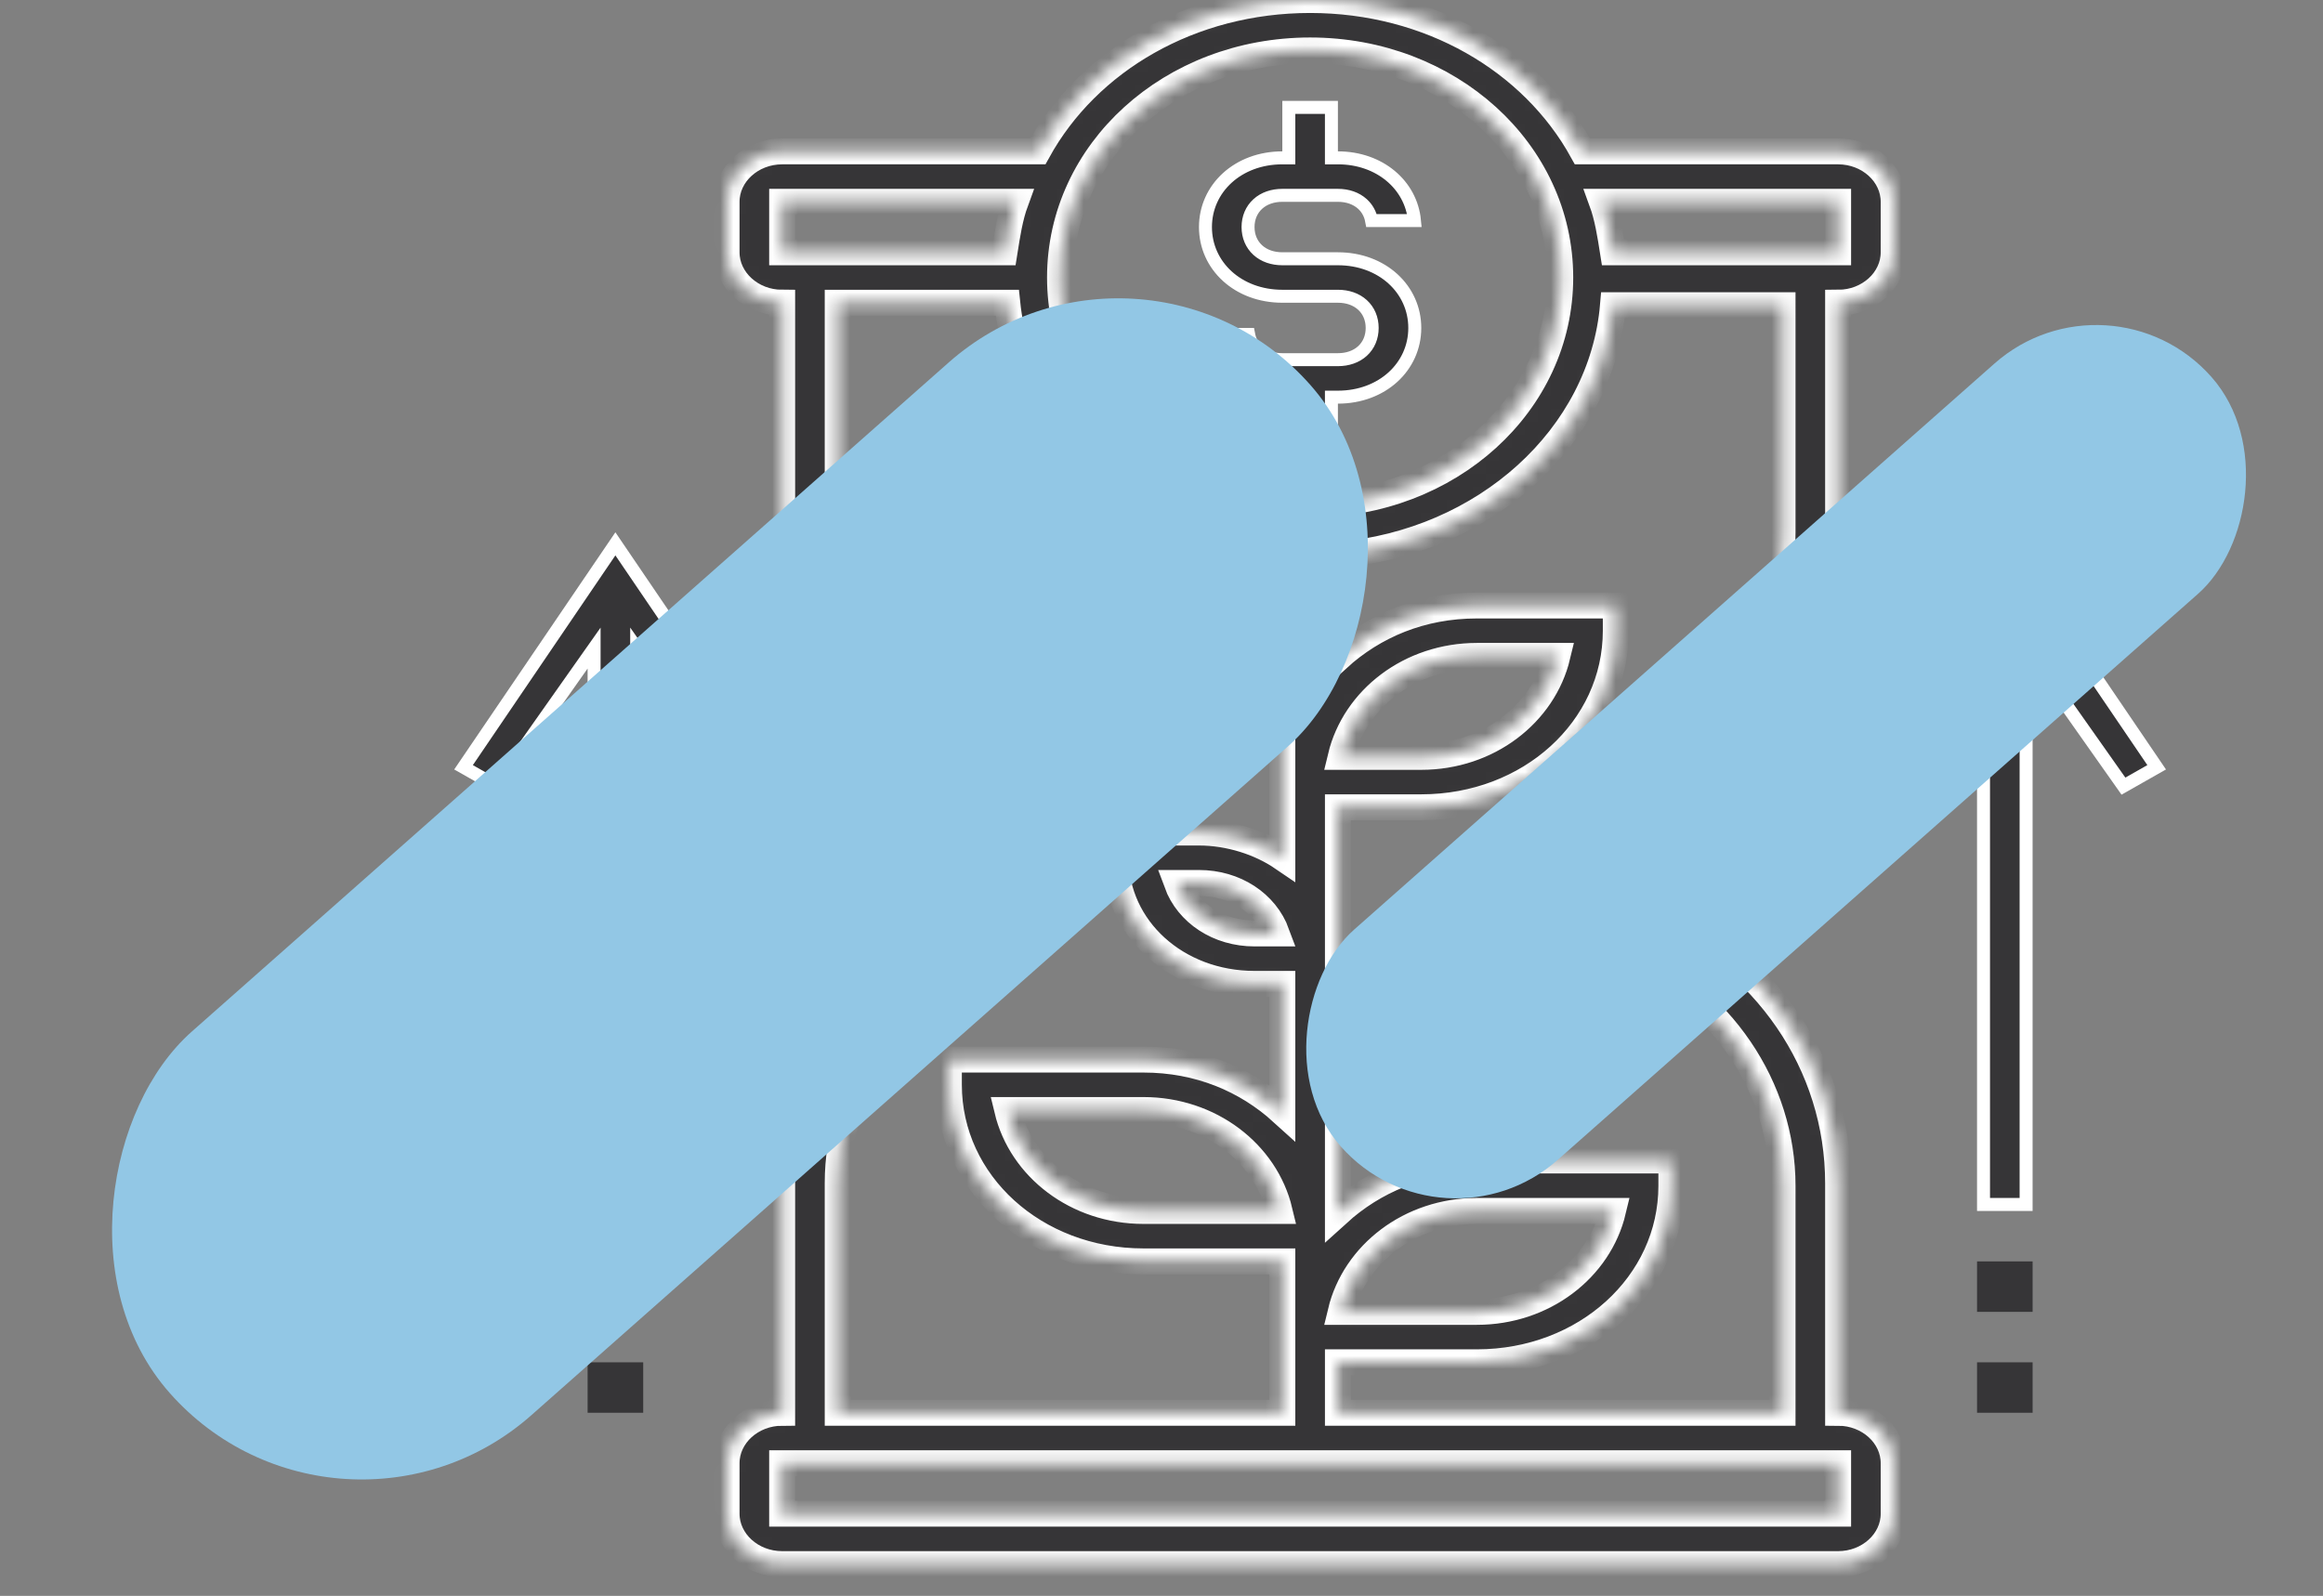 <svg width="179" height="123" viewBox="0 0 179 123" fill="none" xmlns="http://www.w3.org/2000/svg">
<rect x="0" y="0" width="179" height="123" fill="#808080" stroke="none"/>
<path d="M98.811 30.61C95.593 30.61 93.174 28.52 92.91 25.777H96.215C96.31 26.281 96.552 26.721 96.922 27.057C97.405 27.496 98.068 27.721 98.811 27.721H103.093C103.835 27.721 104.498 27.496 104.982 27.057C105.469 26.614 105.734 25.989 105.734 25.277C105.734 24.565 105.469 23.94 104.982 23.497C104.498 23.058 103.835 22.833 103.093 22.833H98.811C95.4 22.833 92.887 20.485 92.887 17.5C92.887 14.514 95.4 12.166 98.811 12.166H99.311V11.666V8.278H102.593V11.666V12.166H103.093C106.311 12.166 108.73 14.256 108.993 17H105.688C105.593 16.496 105.351 16.055 104.982 15.72C104.498 15.281 103.835 15.055 103.093 15.055H98.811C98.068 15.055 97.405 15.281 96.922 15.72C96.434 16.163 96.169 16.787 96.169 17.5C96.169 18.212 96.434 18.837 96.922 19.279C97.405 19.718 98.068 19.944 98.811 19.944H103.093C106.503 19.944 109.017 22.292 109.017 25.277C109.017 28.262 106.503 30.61 103.093 30.61H102.593V31.11V34.499H99.311V31.11V30.61H98.811Z" fill="#363537" stroke="white"/>
<mask id="path-2-inside-1" fill="white">
<path d="M141.637 108.886V91.192C141.637 82.054 136.069 73.887 127.076 69.998C125.363 69.221 124.507 67.859 124.507 66.11C124.507 64.36 125.577 62.998 127.076 62.221C136.069 58.138 141.637 49.971 141.637 41.027V23.333C143.992 23.333 145.919 21.583 145.919 19.444V15.555C145.919 13.416 143.992 11.666 141.637 11.666H121.937C118.083 4.667 110.16 0 100.953 0C91.745 0 83.823 4.667 79.968 11.666H60.269C57.913 11.666 55.986 13.416 55.986 15.555V19.444C55.986 21.583 57.913 23.333 60.269 23.333V41.027C60.269 50.166 65.836 58.332 74.829 62.221C76.542 62.998 77.399 64.36 77.399 66.11C77.399 67.859 76.328 69.221 74.829 69.998C65.836 74.082 60.269 82.248 60.269 91.192V108.886C57.913 108.886 55.986 110.636 55.986 112.775V116.664C55.986 118.803 57.913 120.553 60.269 120.553H141.637C143.992 120.553 145.919 118.803 145.919 116.664V112.775C145.919 110.636 143.992 108.886 141.637 108.886ZM137.354 41.027C137.354 48.61 132.643 55.415 125.149 58.915C122.151 60.082 120.224 62.998 120.224 66.11C120.224 69.221 122.151 72.137 125.149 73.498C132.643 76.804 137.354 83.804 137.354 91.387V108.886H103.094V104.998H113.8C122.151 104.998 128.789 98.97 128.789 91.387V89.442H113.8C109.518 89.442 105.878 90.998 103.094 93.526V75.832V73.887V62.221H109.518C117.869 62.221 124.507 56.193 124.507 48.61V46.666H113.8C109.518 46.666 105.878 48.221 103.094 50.749V42.777C114.443 41.805 123.436 33.638 124.292 23.527H137.354V41.027ZM103.308 101.109C104.379 96.637 108.661 93.331 113.8 93.331H124.292C123.222 97.803 118.939 101.109 113.8 101.109H103.308ZM103.308 58.332C104.379 53.86 108.661 50.554 113.8 50.554H120.01C118.939 55.026 114.657 58.332 109.518 58.332H103.308ZM141.637 15.555V19.444H124.292C124.078 18.083 123.864 16.722 123.436 15.555H141.637ZM100.953 3.889C111.659 3.889 120.224 11.666 120.224 21.388C120.224 31.11 111.659 38.888 100.953 38.888C90.246 38.888 81.681 31.11 81.681 21.388C81.681 11.666 90.246 3.889 100.953 3.889ZM60.269 15.555H78.255C77.827 16.722 77.613 18.083 77.399 19.444H60.269V15.555ZM64.551 91.192C64.551 83.609 69.262 76.804 76.757 73.304C79.754 71.943 81.681 69.026 81.681 65.915C81.681 62.804 79.754 59.888 76.757 58.526C69.262 55.415 64.551 48.61 64.551 41.027V23.333H77.613C78.684 33.638 87.677 41.805 98.811 42.582V60.276V62.221V66.11C97.099 64.943 94.743 64.165 92.388 64.165H85.964V66.11C85.964 71.554 90.675 75.832 96.67 75.832H98.811V85.748C96.028 83.22 92.388 81.665 88.105 81.665H73.116V83.609C73.116 91.192 79.754 97.22 88.105 97.22H98.811V103.053V104.998V108.886H64.551V91.192ZM98.383 71.943H96.67C93.887 71.943 91.531 70.387 90.675 68.054H92.388C95.171 68.054 97.527 69.609 98.383 71.943ZM98.597 93.331H88.105C82.966 93.331 78.684 90.026 77.613 85.554H88.105C93.244 85.554 97.527 88.859 98.597 93.331ZM60.269 116.664V112.775H141.637V116.664H60.269Z"/>
</mask>
<path d="M141.637 108.886V91.192C141.637 82.054 136.069 73.887 127.076 69.998C125.363 69.221 124.507 67.859 124.507 66.11C124.507 64.36 125.577 62.998 127.076 62.221C136.069 58.138 141.637 49.971 141.637 41.027V23.333C143.992 23.333 145.919 21.583 145.919 19.444V15.555C145.919 13.416 143.992 11.666 141.637 11.666H121.937C118.083 4.667 110.16 0 100.953 0C91.745 0 83.823 4.667 79.968 11.666H60.269C57.913 11.666 55.986 13.416 55.986 15.555V19.444C55.986 21.583 57.913 23.333 60.269 23.333V41.027C60.269 50.166 65.836 58.332 74.829 62.221C76.542 62.998 77.399 64.36 77.399 66.11C77.399 67.859 76.328 69.221 74.829 69.998C65.836 74.082 60.269 82.248 60.269 91.192V108.886C57.913 108.886 55.986 110.636 55.986 112.775V116.664C55.986 118.803 57.913 120.553 60.269 120.553H141.637C143.992 120.553 145.919 118.803 145.919 116.664V112.775C145.919 110.636 143.992 108.886 141.637 108.886ZM137.354 41.027C137.354 48.61 132.643 55.415 125.149 58.915C122.151 60.082 120.224 62.998 120.224 66.11C120.224 69.221 122.151 72.137 125.149 73.498C132.643 76.804 137.354 83.804 137.354 91.387V108.886H103.094V104.998H113.8C122.151 104.998 128.789 98.97 128.789 91.387V89.442H113.8C109.518 89.442 105.878 90.998 103.094 93.526V75.832V73.887V62.221H109.518C117.869 62.221 124.507 56.193 124.507 48.61V46.666H113.8C109.518 46.666 105.878 48.221 103.094 50.749V42.777C114.443 41.805 123.436 33.638 124.292 23.527H137.354V41.027ZM103.308 101.109C104.379 96.637 108.661 93.331 113.8 93.331H124.292C123.222 97.803 118.939 101.109 113.8 101.109H103.308ZM103.308 58.332C104.379 53.86 108.661 50.554 113.8 50.554H120.01C118.939 55.026 114.657 58.332 109.518 58.332H103.308ZM141.637 15.555V19.444H124.292C124.078 18.083 123.864 16.722 123.436 15.555H141.637ZM100.953 3.889C111.659 3.889 120.224 11.666 120.224 21.388C120.224 31.11 111.659 38.888 100.953 38.888C90.246 38.888 81.681 31.11 81.681 21.388C81.681 11.666 90.246 3.889 100.953 3.889ZM60.269 15.555H78.255C77.827 16.722 77.613 18.083 77.399 19.444H60.269V15.555ZM64.551 91.192C64.551 83.609 69.262 76.804 76.757 73.304C79.754 71.943 81.681 69.026 81.681 65.915C81.681 62.804 79.754 59.888 76.757 58.526C69.262 55.415 64.551 48.61 64.551 41.027V23.333H77.613C78.684 33.638 87.677 41.805 98.811 42.582V60.276V62.221V66.11C97.099 64.943 94.743 64.165 92.388 64.165H85.964V66.11C85.964 71.554 90.675 75.832 96.67 75.832H98.811V85.748C96.028 83.22 92.388 81.665 88.105 81.665H73.116V83.609C73.116 91.192 79.754 97.22 88.105 97.22H98.811V103.053V104.998V108.886H64.551V91.192ZM98.383 71.943H96.67C93.887 71.943 91.531 70.387 90.675 68.054H92.388C95.171 68.054 97.527 69.609 98.383 71.943ZM98.597 93.331H88.105C82.966 93.331 78.684 90.026 77.613 85.554H88.105C93.244 85.554 97.527 88.859 98.597 93.331ZM60.269 116.664V112.775H141.637V116.664H60.269Z" fill="#363537" stroke="white" stroke-width="2" mask="url(#path-2-inside-1)"/>
<path d="M142.781 59.137L154.482 41.916L166.183 59.137L163.623 60.59L157.032 51.239L156.123 49.949V51.527V92.831H152.841V51.527V49.949L151.932 51.239L145.341 60.59L142.781 59.137Z" fill="#363537" stroke="white"/>
<path d="M156.624 104.998H152.342V108.886H156.624V104.998Z" fill="#363537"/>
<path d="M156.624 97.22H152.342V101.109H156.624V97.22Z" fill="#363537"/>
<path d="M49.061 51.527V92.831H45.778V51.527V49.949L44.869 51.239L38.279 60.59L35.718 59.137L47.419 41.916L59.12 59.137L56.56 60.59L49.969 51.239L49.061 49.949V51.527Z" fill="#363537" stroke="white"/>
<path d="M49.562 104.998H45.279V108.886H49.562V104.998Z" fill="#363537"/>
<path d="M49.562 97.22H45.279V101.109H49.562V97.22Z" fill="#363537"/>
<g style="mix-blend-mode:multiply">
<rect x="162.555" y="20.176" width="23.687" height="89.544" rx="11.844" transform="rotate(48.517 162.555 20.176)" fill="#92C7E5"/>
</g>
<g style="mix-blend-mode:multiply">
<rect x="87.883" y="14.868" width="39.482" height="117.309" rx="19.741" transform="rotate(48.517 87.883 14.868)" fill="#92C7E5"/>
</g>
</svg>
